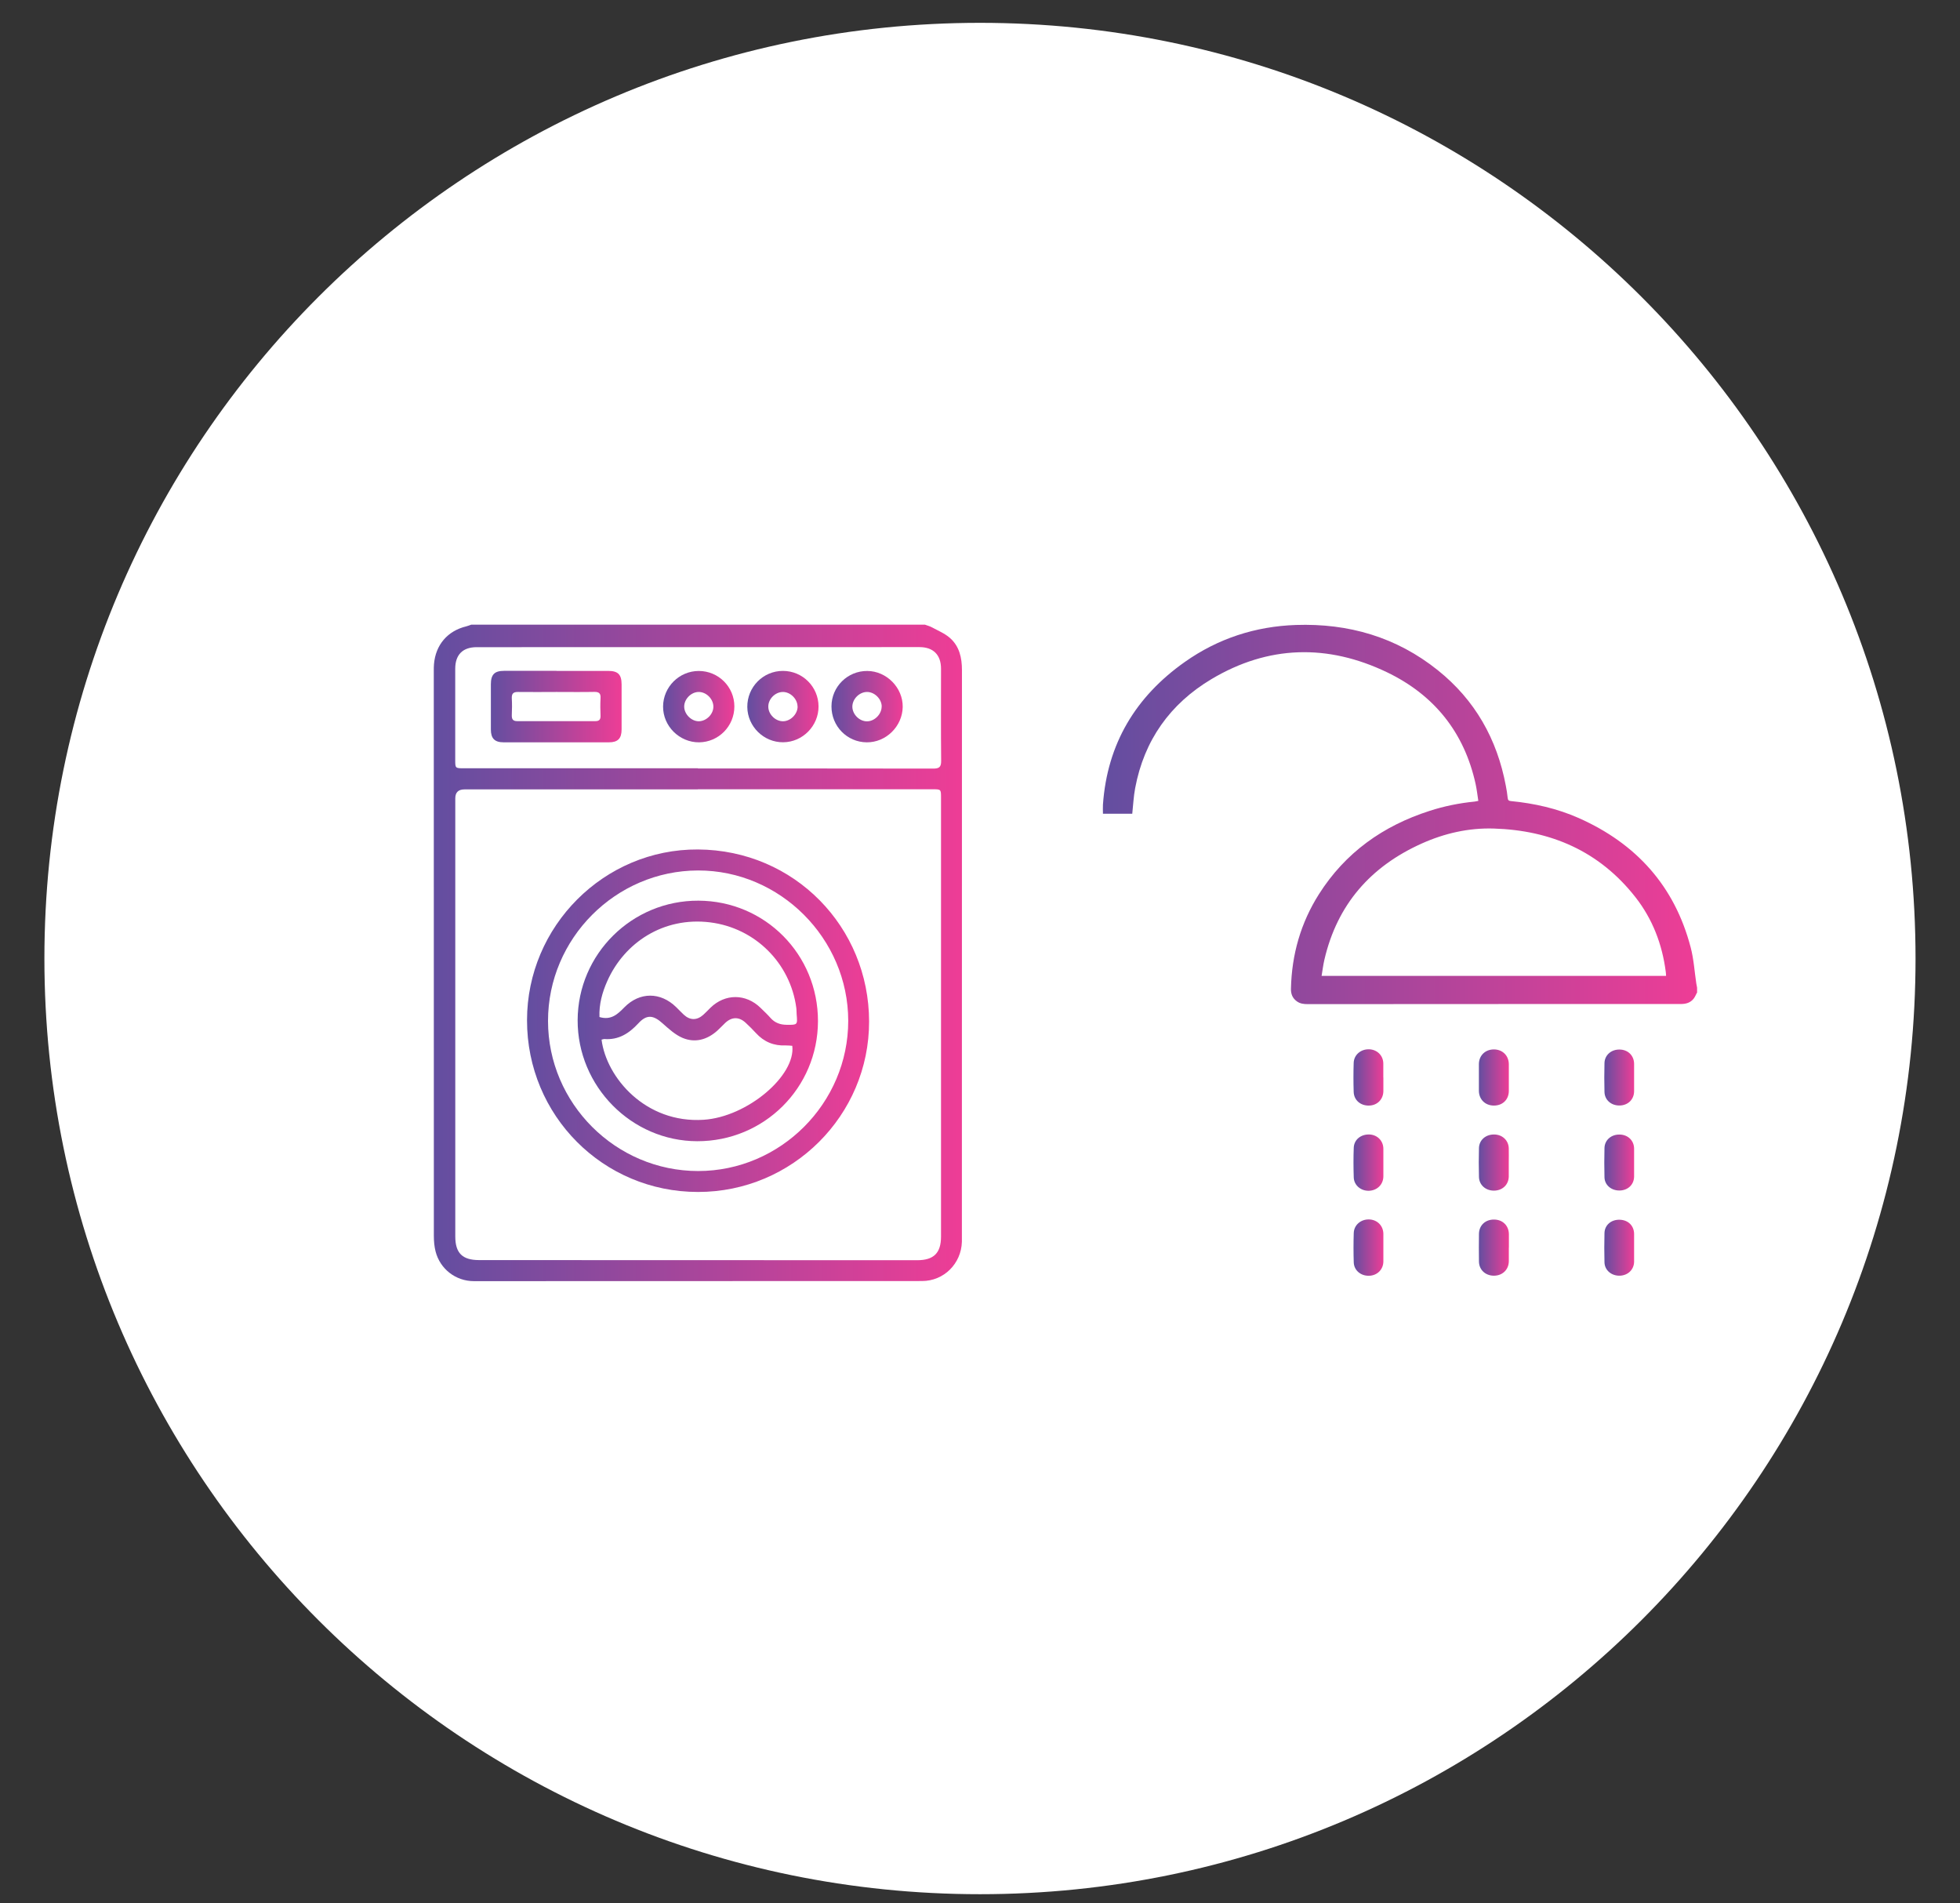 <?xml version="1.0" encoding="UTF-8"?>
<svg xmlns="http://www.w3.org/2000/svg" xmlns:xlink="http://www.w3.org/1999/xlink" viewBox="0 0 309.01 300">
  <rect x="0" y="0" width="309.01" height="300" fill="#333333" stroke="none"/>
  <defs>
    <style>
      .cls-1 {
        fill: url(#CM_Gradient-7);
      }

      .cls-1, .cls-2, .cls-3, .cls-4, .cls-5, .cls-6, .cls-7, .cls-8, .cls-9, .cls-10, .cls-11, .cls-12, .cls-13, .cls-14, .cls-15, .cls-16, .cls-17, .cls-18 {
        stroke-width: 0px;
      }

      .cls-2 {
        fill: url(#CM_Gradient-8);
      }

      .cls-3 {
        fill: url(#CM_Gradient-9);
      }

      .cls-4 {
        fill: url(#CM_Gradient-4);
      }

      .cls-5 {
        fill: url(#CM_Gradient-3);
      }

      .cls-6 {
        fill: url(#CM_Gradient-2);
      }

      .cls-7 {
        fill: url(#CM_Gradient-5);
      }

      .cls-8 {
        fill: url(#CM_Gradient-6);
      }

      .cls-9 {
        fill: url(#CM_Gradient);
      }

      .cls-10 {
        fill: #fff;
      }

      .cls-11 {
        fill: url(#CM_Gradient-15);
      }

      .cls-12 {
        fill: url(#CM_Gradient-14);
      }

      .cls-13 {
        fill: url(#CM_Gradient-16);
      }

      .cls-14 {
        fill: url(#CM_Gradient-10);
      }

      .cls-15 {
        fill: url(#CM_Gradient-13);
      }

      .cls-16 {
        fill: url(#CM_Gradient-11);
      }

      .cls-17 {
        fill: url(#CM_Gradient-12);
      }

      .cls-18 {
        fill: url(#CM_Gradient-17);
      }
    </style>
    <linearGradient id="CM_Gradient" data-name="CM Gradient" x1="68.39" y1="150.21" x2="151.66" y2="150.21" gradientUnits="userSpaceOnUse">
      <stop offset="0" stop-color="#634ea0"></stop>
      <stop offset="1" stop-color="#ee3d96"></stop>
    </linearGradient>
    <linearGradient id="CM_Gradient-2" data-name="CM Gradient" x1="83.09" y1="160.9" x2="137.01" y2="160.9" xlink:href="#CM_Gradient"></linearGradient>
    <linearGradient id="CM_Gradient-3" data-name="CM Gradient" x1="77.39" y1="111.39" x2="98.01" y2="111.39" xlink:href="#CM_Gradient"></linearGradient>
    <linearGradient id="CM_Gradient-4" data-name="CM Gradient" x1="104.54" y1="111.39" x2="115.78" y2="111.39" xlink:href="#CM_Gradient"></linearGradient>
    <linearGradient id="CM_Gradient-5" data-name="CM Gradient" x1="117.82" y1="111.39" x2="129.05" y2="111.39" xlink:href="#CM_Gradient"></linearGradient>
    <linearGradient id="CM_Gradient-6" data-name="CM Gradient" x1="131.09" y1="111.39" x2="142.32" y2="111.39" xlink:href="#CM_Gradient"></linearGradient>
    <linearGradient id="CM_Gradient-7" data-name="CM Gradient" x1="91.07" y1="160.94" x2="128.96" y2="160.94" xlink:href="#CM_Gradient"></linearGradient>
    <linearGradient id="CM_Gradient-8" data-name="CM Gradient" x1="173.89" y1="128.42" x2="267.58" y2="128.42" xlink:href="#CM_Gradient"></linearGradient>
    <linearGradient id="CM_Gradient-9" data-name="CM Gradient" x1="233.15" y1="169.85" x2="237.88" y2="169.85" xlink:href="#CM_Gradient"></linearGradient>
    <linearGradient id="CM_Gradient-10" data-name="CM Gradient" x1="233.14" y1="183.26" x2="237.88" y2="183.26" xlink:href="#CM_Gradient"></linearGradient>
    <linearGradient id="CM_Gradient-11" data-name="CM Gradient" x1="213.39" y1="183.26" x2="218.11" y2="183.26" xlink:href="#CM_Gradient"></linearGradient>
    <linearGradient id="CM_Gradient-12" data-name="CM Gradient" x1="233.15" y1="196.67" x2="237.88" y2="196.67" xlink:href="#CM_Gradient"></linearGradient>
    <linearGradient id="CM_Gradient-13" data-name="CM Gradient" x1="213.39" y1="196.67" x2="218.11" y2="196.67" xlink:href="#CM_Gradient"></linearGradient>
    <linearGradient id="CM_Gradient-14" data-name="CM Gradient" x1="252.92" y1="183.26" x2="257.63" y2="183.26" xlink:href="#CM_Gradient"></linearGradient>
    <linearGradient id="CM_Gradient-15" data-name="CM Gradient" x1="252.93" y1="196.67" x2="257.63" y2="196.67" xlink:href="#CM_Gradient"></linearGradient>
    <linearGradient id="CM_Gradient-16" data-name="CM Gradient" x1="213.39" y1="169.85" x2="218.11" y2="169.85" xlink:href="#CM_Gradient"></linearGradient>
    <linearGradient id="CM_Gradient-17" data-name="CM Gradient" x1="252.92" y1="169.85" x2="257.63" y2="169.85" xlink:href="#CM_Gradient"></linearGradient>
  </defs>
  <g id="BG_circles" data-name="BG circles">
    <path id="CIRCLE" class="cls-10" d="M154.5,3.6C73.04,3.6,7,69.63,7,151.1s66.04,147.5,147.5,147.5,147.5-66.04,147.5-147.5S235.97,3.6,154.5,3.6Z"></path>
  </g>
  <g id="Sites_expertise" data-name="Sites expertise">
    <path class="cls-9" d="M110.03,121.11v.03c12.36,0,24.72,0,37.09.02.92,0,1.27-.21,1.26-1.21-.05-4.84-.02-9.69-.02-14.53,0-2.19-1.22-3.41-3.4-3.41-23.27,0-46.54,0-69.81.01-2.2,0-3.38,1.19-3.38,3.41,0,4.78,0,9.56,0,14.34,0,1.33,0,1.34,1.36,1.34h36.9M110.03,124.42v.02h-36.8q-1.45,0-1.45,1.41v69.06c0,2.62,1.11,3.73,3.76,3.73,23.02,0,46.04.01,69.05.02,2.63,0,3.77-1.13,3.77-3.74v-69.15c0-1.35,0-1.35-1.34-1.35h-36.99M74.3,98.47h71.52c.38.14.78.24,1.12.43.96.52,2.01.95,2.82,1.66,1.49,1.31,1.9,3.11,1.9,5.07-.01,29.79-.01,59.57-.01,89.36,0,.25,0,.5,0,.76-.1,3.45-2.84,6.19-6.28,6.19-23.55.01-47.1.02-70.65.02-2.87,0-5.34-1.91-6.05-4.69-.2-.79-.27-1.62-.27-2.44-.01-29.69-.01-59.38-.01-89.07,0-.35,0-.7.03-1.05.25-3.05,2.14-5.26,5.09-5.97.27-.06.52-.18.79-.27"></path>
    <path class="cls-6" d="M110.07,184.6c12.98,0,23.67-10.7,23.66-23.69-.01-12.97-10.76-23.72-23.69-23.69-12.98.03-23.64,10.72-23.64,23.72,0,13,10.67,23.66,23.68,23.66M110.04,187.9c-14.96,0-26.96-12.05-26.95-27.07,0-14.81,12.13-27.01,26.95-26.92,15.22.09,26.96,12.24,26.98,27.11.02,14.82-12.11,26.89-26.97,26.88"></path>
    <path class="cls-5" d="M87.74,109.08h0c-2.02,0-4.05.03-6.07,0-.75-.01-1.01.27-.98,1,.05.88.04,1.77,0,2.66-.02.63.18.94.85.94,4.11-.01,8.22,0,12.33,0,.61,0,.83-.26.81-.86-.04-.92-.05-1.84,0-2.75.05-.75-.23-1.01-.97-1-1.99.04-3.98.01-5.97.01M87.73,105.76c2.72,0,5.43,0,8.15,0,1.55,0,2.11.56,2.12,2.11,0,2.37.01,4.75,0,7.12,0,1.43-.59,2.03-2,2.03-5.53,0-11.06,0-16.59,0-1.42,0-2.02-.61-2.02-2.02,0-2.37,0-4.75,0-7.12,0-1.55.57-2.13,2.1-2.13,2.75,0,5.5,0,8.24,0h0Z"></path>
    <path class="cls-4" d="M110.13,109.08c-1.2.02-2.29,1.16-2.26,2.35.03,1.19,1.17,2.3,2.34,2.27,1.21-.04,2.29-1.16,2.26-2.35-.03-1.21-1.15-2.29-2.34-2.27M115.78,111.36c0,3.11-2.48,5.63-5.56,5.66-3.11.02-5.7-2.56-5.68-5.65.02-3.09,2.55-5.6,5.63-5.6,3.1,0,5.61,2.5,5.61,5.6"></path>
    <path class="cls-7" d="M125.74,111.37c-.02-1.21-1.14-2.3-2.33-2.29-1.21.02-2.3,1.12-2.28,2.33.01,1.21,1.13,2.3,2.33,2.29,1.19-.01,2.3-1.15,2.29-2.33M129.05,111.36c.01,3.07-2.51,5.63-5.57,5.65-3.07.03-5.63-2.49-5.66-5.56-.03-3.14,2.49-5.69,5.61-5.69s5.61,2.52,5.62,5.6"></path>
    <path class="cls-8" d="M139.01,111.37c-.01-1.2-1.15-2.31-2.34-2.29-1.21.02-2.3,1.13-2.29,2.34.02,1.21,1.13,2.31,2.33,2.29,1.19-.01,2.3-1.15,2.29-2.34M131.09,111.34c.01-3.09,2.54-5.59,5.64-5.57,3.05.01,5.63,2.64,5.59,5.67-.05,3.07-2.63,5.61-5.68,5.58-3.1-.03-5.56-2.55-5.55-5.67"></path>
    <path class="cls-1" d="M94.53,160.33c1.81.53,2.85-.45,3.9-1.53,2.42-2.46,5.7-2.45,8.17-.04.41.4.8.82,1.21,1.2.98.9,2.05.91,3.05.03.4-.35.76-.75,1.15-1.13,2.31-2.25,5.58-2.24,7.89.01.54.53,1.1,1.05,1.6,1.62.68.76,1.53,1.05,2.53,1.06,1.71.01,1.71.03,1.57-1.65-.03-.35-.01-.7-.06-1.04-.93-6.99-6.45-12.57-13.59-13.46-7.34-.91-13.5,3.19-16.2,9.24-.8,1.79-1.32,3.67-1.24,5.68M94.84,163.89c.76,5.99,6.94,13.23,16.1,12.63,6.89-.45,14.54-6.97,13.97-11.66-.33-.02-.67-.07-1.01-.06-1.88.09-3.46-.56-4.73-1.96-.51-.56-1.05-1.09-1.61-1.61-1.03-.96-2.16-.96-3.2,0-.44.41-.84.86-1.29,1.26-1.6,1.42-3.48,1.94-5.44,1.13-1.17-.49-2.19-1.43-3.17-2.3-1.46-1.32-2.51-1.43-3.82,0-1.47,1.59-3.12,2.65-5.38,2.47-.12,0-.24.06-.42.1M128.96,160.97c-.02,10.52-8.5,18.95-19.04,18.93-10.36-.02-18.88-8.65-18.85-19.08.04-10.44,8.57-18.88,19.04-18.84,10.5.04,18.86,8.47,18.85,18.99"></path>
    <path class="cls-2" d="M208.35,153.84h54.32c-.02-.25-.02-.45-.05-.65-.56-4.34-2.08-8.31-4.78-11.76-5.68-7.24-13.32-10.55-22.35-10.82-3.94-.12-7.76.75-11.36,2.37-8.06,3.62-13.31,9.62-15.33,18.31-.19.82-.29,1.66-.44,2.55M267.58,156.4c-.19.35-.33.74-.58,1.05-.49.61-1.18.82-1.96.82-6.37,0-12.73,0-19.1,0-13.25,0-26.49.01-39.74.02-.64,0-1.25-.06-1.78-.47-.66-.49-.91-1.15-.89-1.97.12-5.37,1.54-10.36,4.41-14.89,4.16-6.56,10.1-10.77,17.43-13.13,2.32-.75,4.69-1.23,7.12-1.47.16-.02.32-.06.58-.11-.14-.91-.24-1.8-.43-2.67-1.79-8.15-6.55-14.05-14-17.62-9.34-4.47-18.69-4.25-27.65,1.1-6.51,3.89-10.61,9.64-12.02,17.17-.25,1.31-.31,2.66-.46,4.05h-4.62c0-.48-.03-.97,0-1.45.68-9.58,5.15-17.01,12.92-22.49,5.23-3.69,11.11-5.6,17.5-5.82,8.29-.28,15.84,1.9,22.37,7.13,5.87,4.7,9.35,10.86,10.73,18.23.12.63.23,1.27.29,1.91.04.34.16.46.5.49,3.7.36,7.3,1.17,10.71,2.68,9.07,4.03,15.11,10.72,17.64,20.39.49,1.85.6,3.8.89,5.71.03.21.08.43.12.64v.66Z"></path>
    <path class="cls-3" d="M233.16,169.82c0-.7-.01-1.4,0-2.09.02-1.35,1-2.3,2.37-2.3,1.34,0,2.33.96,2.35,2.31.01,1.42.01,2.83,0,4.25-.01,1.36-.99,2.3-2.36,2.29-1.36,0-2.34-.96-2.36-2.31,0-.72,0-1.43,0-2.15"></path>
    <path class="cls-14" d="M237.87,183.27c0,.74.01,1.47,0,2.21-.03,1.29-1.01,2.21-2.34,2.21-1.32,0-2.34-.9-2.36-2.18-.04-1.51-.04-3.02,0-4.52.03-1.27,1.05-2.16,2.39-2.15,1.29,0,2.28.93,2.31,2.18.02.75,0,1.51,0,2.26"></path>
    <path class="cls-16" d="M218.1,183.29c0,.72,0,1.43,0,2.15-.01,1.26-.95,2.21-2.23,2.27-1.29.06-2.4-.85-2.44-2.1-.05-1.56-.06-3.13,0-4.68.05-1.29,1.14-2.15,2.5-2.09,1.24.06,2.16,1.01,2.17,2.25,0,.74,0,1.47,0,2.21"></path>
    <path class="cls-17" d="M237.88,196.68c0,.72.01,1.43,0,2.15-.02,1.32-1,2.26-2.34,2.27-1.35,0-2.35-.92-2.37-2.23-.02-1.45-.02-2.91,0-4.36.02-1.36,1.02-2.28,2.4-2.26,1.34.01,2.3.96,2.32,2.29,0,.72,0,1.43,0,2.15"></path>
    <path class="cls-15" d="M218.1,196.72c0,.72,0,1.43,0,2.15-.02,1.26-.97,2.2-2.24,2.24-1.32.04-2.39-.85-2.43-2.11-.05-1.54-.05-3.09,0-4.63.04-1.26,1.11-2.17,2.41-2.14,1.29.03,2.25.99,2.26,2.28,0,.74,0,1.47,0,2.21"></path>
    <path class="cls-12" d="M257.63,183.33c0,.72,0,1.43,0,2.15-.02,1.26-.97,2.17-2.28,2.19-1.31.02-2.36-.85-2.39-2.08-.04-1.54-.04-3.09,0-4.63.04-1.27,1.09-2.15,2.42-2.11,1.3.03,2.24.96,2.25,2.22,0,.75,0,1.51,0,2.26h0Z"></path>
    <path class="cls-11" d="M257.63,196.69c0,.74,0,1.47,0,2.21-.02,1.25-.98,2.17-2.28,2.2-1.3.02-2.35-.86-2.39-2.09-.04-1.54-.04-3.09,0-4.63.03-1.28,1.08-2.15,2.42-2.1,1.32.04,2.23.94,2.25,2.22,0,.74,0,1.47,0,2.21"></path>
    <path class="cls-13" d="M218.1,169.86c0,.72,0,1.43,0,2.15-.02,1.28-.94,2.23-2.22,2.27-1.36.05-2.42-.84-2.46-2.15-.05-1.53-.05-3.05,0-4.58.04-1.26,1.11-2.17,2.42-2.14,1.27.03,2.24.98,2.25,2.24.01.74,0,1.47,0,2.21"></path>
    <path class="cls-18" d="M257.63,169.85c0,.72,0,1.43,0,2.15,0,1.3-.94,2.24-2.26,2.27-1.33.03-2.37-.85-2.41-2.12-.04-1.52-.04-3.05,0-4.57.03-1.26,1.07-2.16,2.4-2.13,1.32.02,2.26.96,2.27,2.26,0,.72,0,1.43,0,2.15"></path>
  </g>
</svg>
